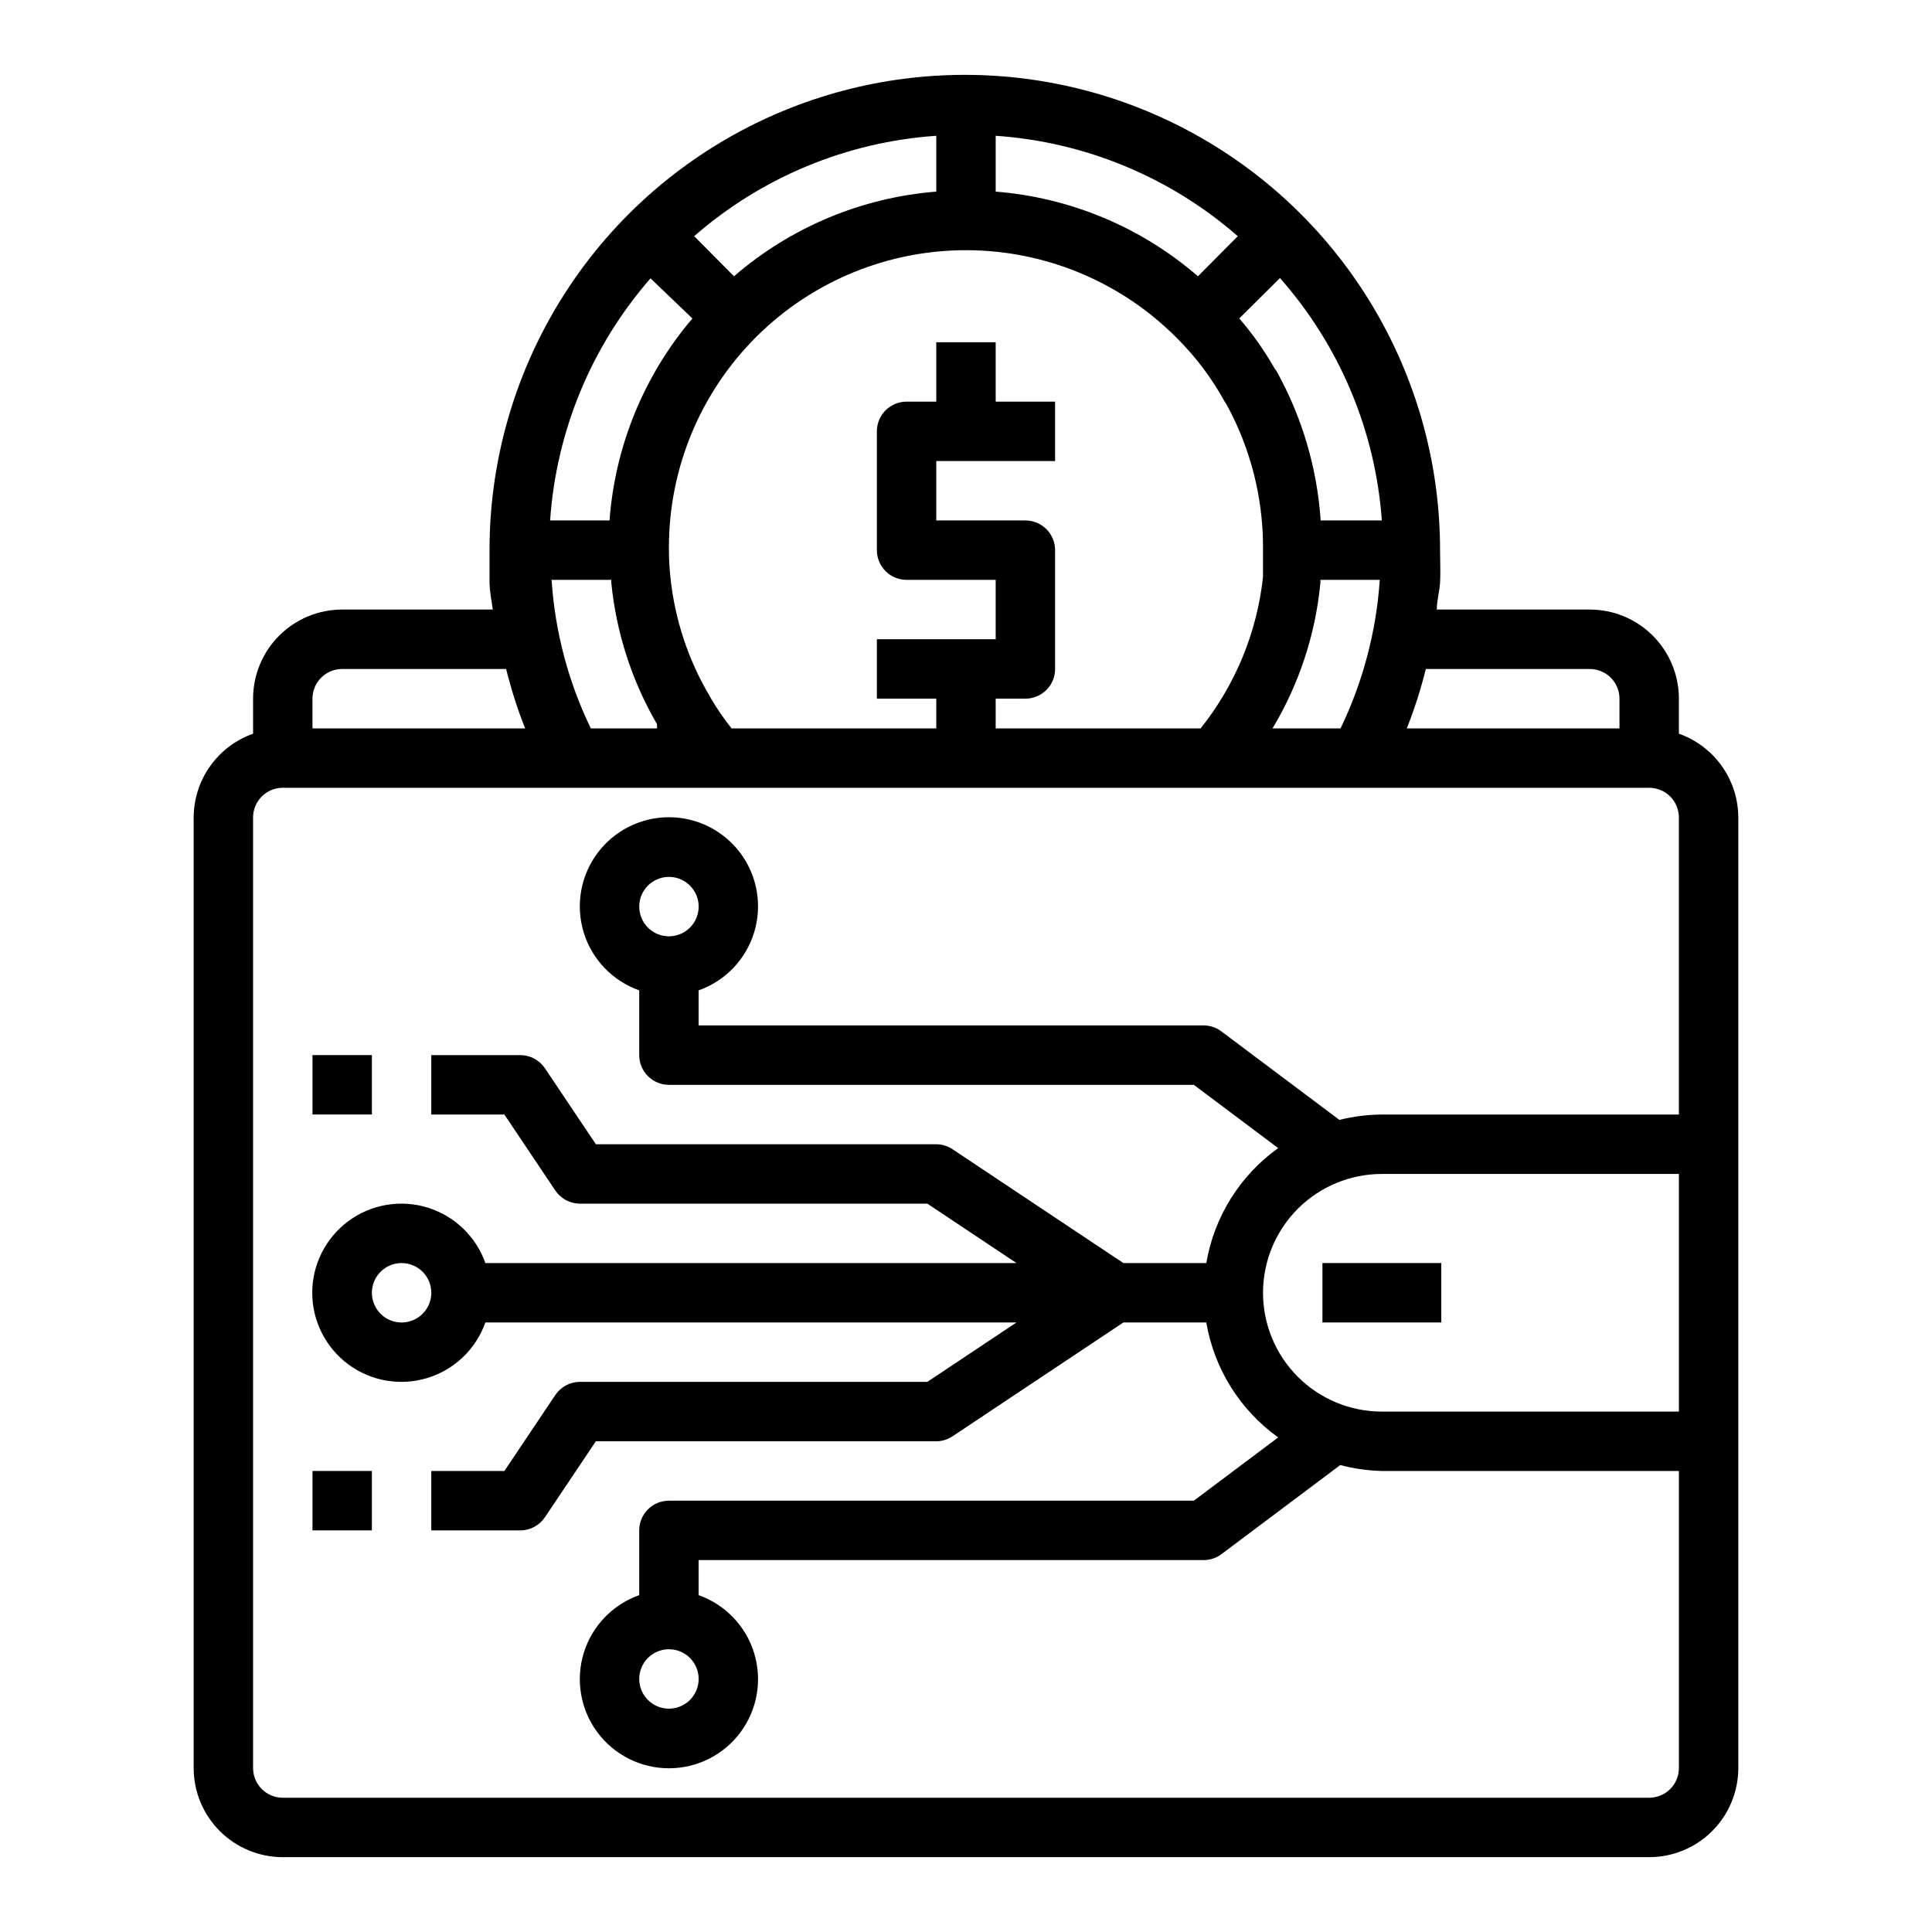<?xml version="1.0" encoding="UTF-8"?>
<!-- Uploaded to: SVG Repo, www.svgrepo.com, Generator: SVG Repo Mixer Tools -->
<svg fill="#000000" width="800px" height="800px" version="1.1" viewBox="144 144 512 512" xmlns="http://www.w3.org/2000/svg">
 <g>
  <path d="m211.07 329.15v9.289c-4.594 1.625-8.574 4.633-11.391 8.605-2.82 3.973-4.34 8.723-4.356 13.594v251.91c0 6.262 2.488 12.27 6.918 16.699 4.43 4.43 10.438 6.918 16.699 6.918h362.11c6.266 0 12.27-2.488 16.699-6.918 4.43-4.43 6.918-10.438 6.918-16.699v-251.91c-0.016-4.871-1.535-9.621-4.352-13.594-2.82-3.973-6.801-6.981-11.395-8.605v-9.289c0-6.262-2.488-12.27-6.914-16.695-4.43-4.43-10.438-6.918-16.699-6.918h-40.543c0-2.363 0.707-4.723 0.867-7.164 0.156-2.441 0-5.668 0-8.582 0-44.996-24.008-86.578-62.977-109.08-38.969-22.496-86.984-22.496-125.95 0-38.969 22.5-62.977 64.082-62.977 109.08v8.344c0 2.598 0.551 4.961 0.867 7.398l-39.91 0.004c-6.266 0-12.273 2.488-16.699 6.918-4.43 4.426-6.918 10.434-6.918 16.695zm369.98 291.27h-362.11c-4.348 0-7.871-3.523-7.871-7.871v-251.91c0-4.348 3.523-7.871 7.871-7.871h362.11c2.09 0 4.09 0.832 5.566 2.305 1.477 1.477 2.305 3.481 2.305 5.566v78.723h-78.719c-3.797 0.027-7.574 0.504-11.258 1.418l-31.488-23.617c-1.316-0.918-2.883-1.414-4.484-1.418h-133.83v-9.289c7.062-2.496 12.52-8.191 14.711-15.352 2.191-7.16 0.859-14.938-3.594-20.957s-11.5-9.574-18.988-9.574c-7.488 0-14.531 3.555-18.984 9.574s-5.789 13.797-3.598 20.957c2.191 7.16 7.652 12.855 14.711 15.352v17.16c0 2.09 0.828 4.09 2.305 5.566 1.477 1.477 3.481 2.309 5.566 2.309h139.1l22.355 16.766h0.004c-10.117 7.25-16.961 18.195-19.051 30.465h-21.965l-45.266-30.148h0.004c-1.281-0.863-2.789-1.328-4.332-1.34h-90.211l-13.461-20.074c-1.449-2.199-3.902-3.527-6.535-3.543h-23.617v15.742h19.363l13.461 20.074 0.004 0.004c1.449 2.199 3.898 3.527 6.535 3.543h92.102l23.617 15.742h-140.75c-2.496-7.059-8.191-12.52-15.352-14.711-7.16-2.191-14.938-0.855-20.957 3.598-6.019 4.453-9.574 11.496-9.574 18.984 0 7.488 3.555 14.535 9.574 18.988 6.019 4.453 13.797 5.785 20.957 3.594s12.855-7.648 15.352-14.711h140.75l-23.617 15.742-92.102 0.004c-2.637 0.012-5.086 1.344-6.535 3.543l-13.461 20.074h-19.367v15.742h23.617c2.633-0.012 5.086-1.344 6.535-3.543l13.461-20.074h90.211c1.543-0.012 3.051-0.477 4.332-1.336l45.262-30.152h21.965c2.09 12.27 8.934 23.219 19.051 30.465l-22.359 16.77h-139.1c-4.348 0-7.871 3.523-7.871 7.871v17.16c-7.059 2.496-12.52 8.195-14.711 15.355-2.191 7.16-0.855 14.934 3.598 20.957 4.453 6.019 11.496 9.57 18.984 9.57 7.488 0 14.535-3.551 18.988-9.57 4.453-6.023 5.785-13.797 3.594-20.957-2.191-7.16-7.648-12.859-14.711-15.355v-9.289h133.83c1.703 0 3.359-0.551 4.723-1.574l31.488-23.617v0.004c3.598 0.945 7.297 1.473 11.02 1.574h78.719v78.719c0 2.09-0.828 4.09-2.305 5.566-1.477 1.477-3.477 2.305-5.566 2.305zm-99.816-283.39c7.019-11.707 11.352-24.828 12.672-38.418 0.039-0.312 0.039-0.629 0-0.941h15.746c-0.922 13.66-4.449 27.023-10.391 39.359zm-65.496-7.875c2.09 0 4.09-0.828 5.566-2.305 1.477-1.477 2.305-3.477 2.305-5.566v-31.488c0-2.086-0.828-4.09-2.305-5.566-1.477-1.477-3.477-2.305-5.566-2.305h-23.617v-15.742h31.488v-15.746h-15.742v-15.742h-15.746v15.742h-7.871c-4.348 0-7.871 3.523-7.871 7.871v31.488c0 2.09 0.828 4.09 2.305 5.566 1.477 1.477 3.481 2.309 5.566 2.309h23.617v15.742h-31.488v15.742h15.742v7.871l-54.238 0.004c-1.996-2.488-3.812-5.121-5.43-7.875l-0.395-0.707c-5.695-9.621-9.242-20.363-10.391-31.488-0.258-2.379-0.391-4.769-0.395-7.164v-0.945c0.047-20.918 8.418-40.961 23.266-55.699 14.852-14.738 34.957-22.957 55.879-22.848 20.918 0.113 40.934 8.547 55.625 23.445 4.941 4.941 9.152 10.562 12.516 16.688l0.551 0.867c6.281 11.52 9.582 24.426 9.605 37.547v0.945 7.086c-1.586 14.68-7.32 28.605-16.531 40.148h-54.316v-7.875zm78.246-47.23h0.004c-0.93-13.809-4.879-27.246-11.574-39.359-0.137-0.293-0.324-0.559-0.551-0.789-2.699-4.762-5.863-9.242-9.445-13.383l10.785-10.707v0.004c15.797 17.871 25.285 40.441 27 64.234zm-32.508-64.707c-15.023-13-33.805-20.863-53.609-22.438v-14.797c23.719 1.621 46.254 10.965 64.156 26.605zm-69.355-22.438c-19.801 1.574-38.586 9.438-53.605 22.438l-10.551-10.629c17.906-15.641 40.438-24.984 64.156-26.605zm-64.629 33.613c-12.812 15.062-20.504 33.809-21.961 53.531h-15.746c1.621-23.719 10.969-46.254 26.609-64.156zm-21.488 69.277v0.789-0.004c1.305 13.215 5.441 25.996 12.121 37.473-0.039 0.207-0.039 0.422 0 0.629v0.473h-17.555c-5.973-12.328-9.5-25.691-10.391-39.359zm172.71 188.93c0-8.352 3.316-16.359 9.223-22.266 5.906-5.902 13.914-9.223 22.266-9.223h78.719v62.977h-78.719c-8.352 0-16.359-3.316-22.266-9.223s-9.223-13.914-9.223-22.266zm-165.31-102.34c0-3.184 1.918-6.055 4.859-7.273s6.328-0.543 8.578 1.707c2.254 2.254 2.926 5.637 1.707 8.578s-4.09 4.859-7.273 4.859c-4.348 0-7.871-3.523-7.871-7.871zm-55.105 102.34c0 3.184-1.918 6.055-4.859 7.273s-6.328 0.547-8.578-1.707c-2.25-2.25-2.926-5.637-1.707-8.578s4.09-4.859 7.273-4.859c2.09 0 4.09 0.828 5.566 2.305 1.477 1.477 2.305 3.481 2.305 5.566zm70.848 102.34c0 3.184-1.918 6.055-4.859 7.273-2.941 1.219-6.324 0.547-8.578-1.707-2.25-2.25-2.926-5.637-1.707-8.578 1.219-2.941 4.09-4.859 7.273-4.859 2.09 0 4.09 0.828 5.566 2.305s2.305 3.481 2.305 5.566zm236.16-267.65c2.086 0 4.09 0.832 5.566 2.305 1.477 1.477 2.305 3.481 2.305 5.566v7.871l-56.363 0.004c2.031-5.129 3.715-10.391 5.039-15.746zm-282.14 15.746h-56.363v-7.875c0-4.348 3.527-7.871 7.875-7.871h43.453c1.32 5.356 3.004 10.617 5.035 15.746z"/>
  <path d="m494.46 478.72h31.488v15.742h-31.488z"/>
  <path d="m226.81 533.82h15.742v15.742h-15.742z"/>
  <path d="m226.81 423.61h15.742v15.742h-15.742z"/>
 </g>
</svg>